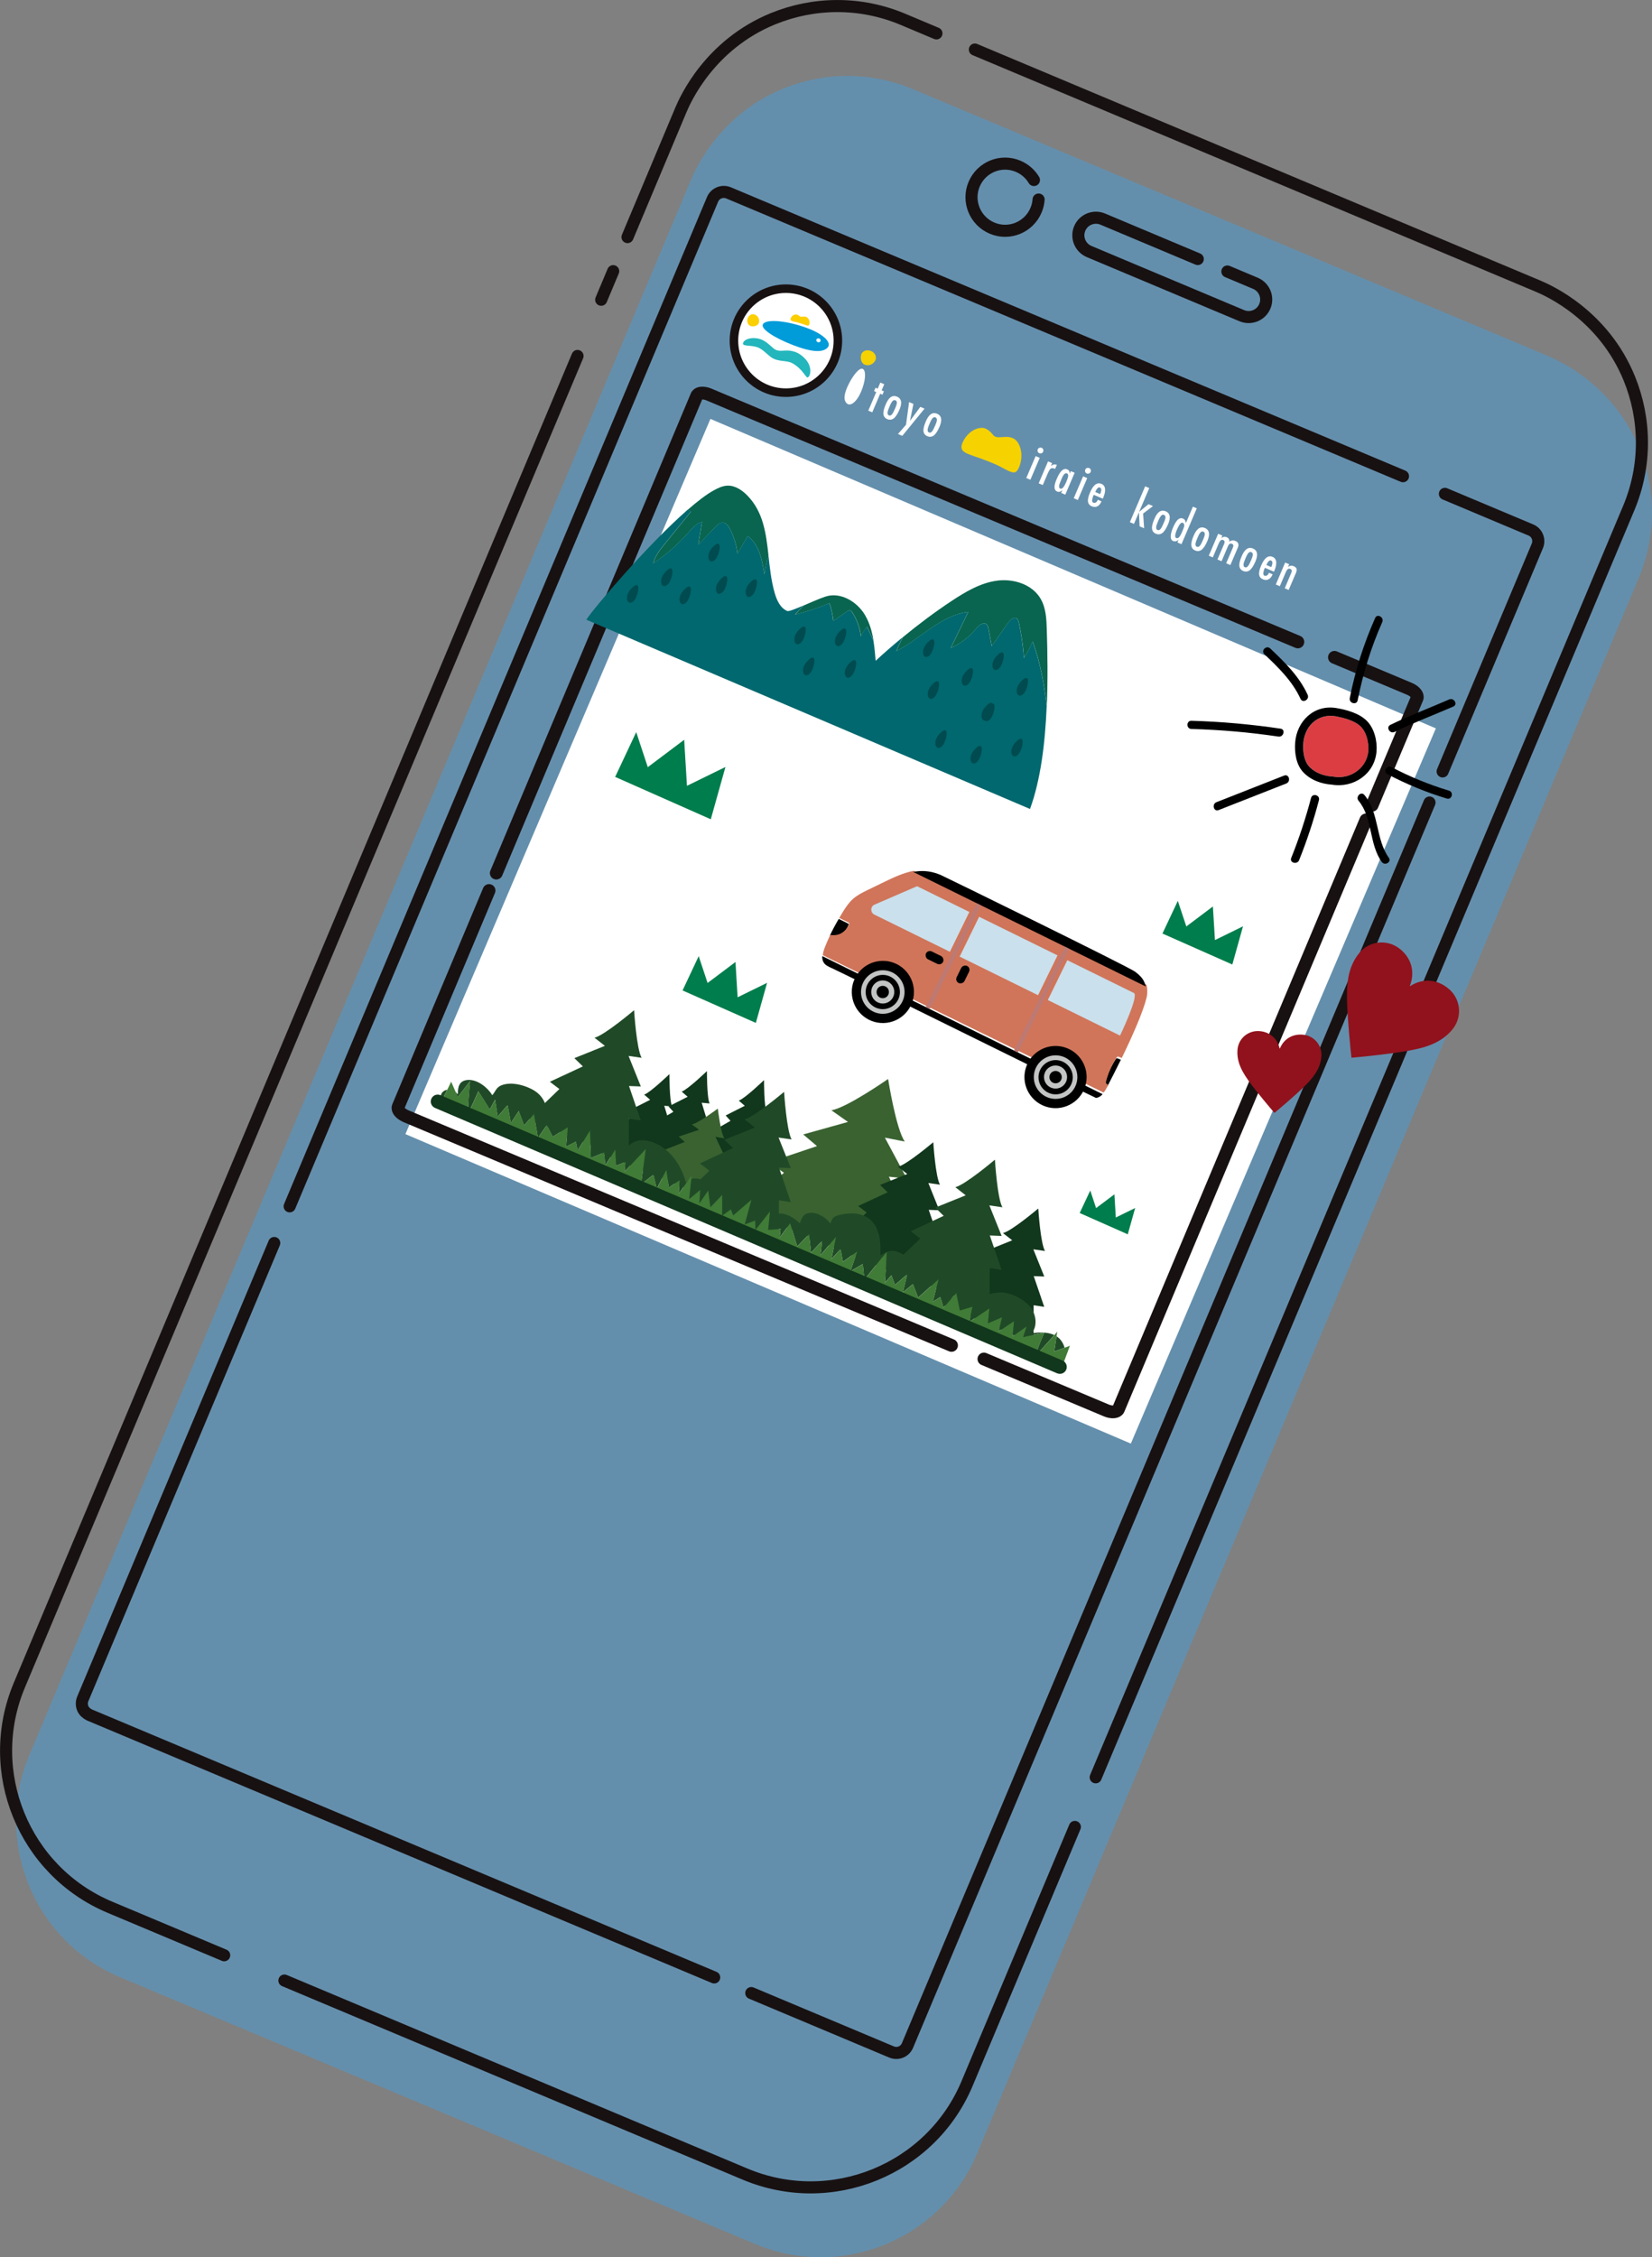 <?xml version="1.0" encoding="UTF-8"?> <svg xmlns="http://www.w3.org/2000/svg" id="_レイヤー_2" viewBox="0 0 386.79 528.42"><rect x="0" y="0" width="386.79" height="528.42" fill="#808080" stroke="none"/><defs><style>.cls-1{fill:#000;}.cls-1,.cls-2,.cls-3,.cls-4,.cls-5,.cls-6,.cls-7,.cls-8,.cls-9,.cls-10,.cls-11,.cls-12,.cls-13,.cls-14,.cls-15,.cls-16,.cls-17,.cls-18,.cls-19,.cls-20,.cls-21{stroke-width:0px;}.cls-2{fill:#004b4f;}.cls-3{fill:#09654f;}.cls-4{fill:#396230;}.cls-5{fill:#bd7972;}.cls-6{fill:#c3c4c4;}.cls-7{fill:#489fd8;opacity:.5;}.cls-8{fill:#db3d43;}.cls-9{fill:#f6d200;}.cls-10{fill:#91121c;}.cls-11{fill:#009bd9;}.cls-12{fill:#007d4c;}.cls-22{stroke-miterlimit:10;stroke-width:2px;}.cls-22,.cls-23,.cls-24{stroke:#181112;}.cls-22,.cls-14{fill:#fff;}.cls-13{fill:#204a27;}.cls-23{stroke-width:2.83px;}.cls-23,.cls-24{fill:none;stroke-linecap:round;stroke-linejoin:round;}.cls-24{stroke-width:3px;}.cls-15{fill:#fccf00;}.cls-16{fill:#23b6bc;}.cls-17{fill:#00686e;}.cls-18{fill:#cae0ec;}.cls-19{fill:#d0755a;}.cls-20{fill:#407b37;}.cls-21{fill:#11371c;}</style></defs><g id="_レイヤー_5"><g id="sns01"><path class="cls-7" d="M362.47,83.35c2.45,1.03,15.28,6.73,21.35,21.59,3.84,9.41,4.1,20.28-.13,30.37l-154.91,368.79c-8.47,20.18-31.78,29.69-51.96,21.22l-148.74-62.48c-20.18-8.47-29.69-31.78-21.22-51.96L161.78,42.09c1.03-2.45,6.73-15.28,21.59-21.35,9.41-3.84,20.28-4.1,30.37.13l148.74,62.48Z"></path><path class="cls-23" d="M146.92,55.5c4.17-9.92,8.34-19.84,12.5-29.77,1.03-2.45,6.73-15.28,21.59-21.35,9.41-3.84,20.28-4.1,30.37.13l7.87,3.31"></path><path class="cls-23" d="M140.76,70.17c.4-.96-.59,1.4,2.81-6.69"></path><path class="cls-23" d="M251.66,427.68l-25.23,60.06c-8.47,20.18-31.78,29.69-51.96,21.22-10.14-4.26-97.74-41.06-107.88-45.32"></path><path class="cls-23" d="M228.25,11.6c42.57,17.88,89.3,37.51,131.87,55.39,2.45,1.03,15.28,6.73,21.35,21.59,3.84,9.41,4.1,20.28-.13,30.37l-124.8,297.11"></path><path class="cls-23" d="M52.49,457.72c-.2-.08-25.81-10.84-26.75-11.24-20.18-8.47-29.69-31.78-21.22-51.96C46.19,295.31,118.47,123.12,135.22,83.33"></path><path class="cls-23" d="M287.37,63.56l6.57,2.76c2.09.88,3.08,3.29,2.2,5.38h0c-.88,2.1-3.29,3.08-5.39,2.2h0l-35.75-15.02h0c-2.09-.88-3.08-3.29-2.2-5.39h0c.88-2.09,3.29-3.08,5.39-2.2h0l22.25,9.35"></path><path class="cls-23" d="M167.22,462.91c-48.78-20.49-97.55-40.98-146.33-61.47-.62-.33-1.23-.82-1.52-1.54-.27-.67-.29-1.45,0-2.17l44.84-106.75"></path><path class="cls-23" d="M334.7,187.87l-122.23,290.98c-.6,1.44-2.27,2.12-3.71,1.52l-32.86-13.8"></path><path class="cls-23" d="M338.3,115.61l20.13,8.46c1.44.6,2.12,2.27,1.52,3.71-6.34,15.09-22.18,52.81-22.18,52.81"></path><path class="cls-23" d="M67.82,282.4L166.84,46.66c.07-.18.48-1.09,1.54-1.52.67-.27,1.45-.29,2.17,0l157.94,66.34"></path><path class="cls-23" d="M243.17,46.71c-.06.84-.25,1.68-.6,2.5-1.68,4-6.29,5.89-10.29,4.2s-5.89-6.29-4.2-10.29,6.29-5.89,10.29-4.2c1.61.68,2.88,1.83,3.71,3.22"></path><rect class="cls-14" x="123.23" y="126.99" width="184.65" height="182.02" transform="translate(102.81 -67.09) rotate(23.1)"></rect><path class="cls-24" d="M222.78,314.95c-42.59-17.89-85.19-35.78-127.78-53.67-.55-.27-1.12-.61-1.46-1.04-.32-.4-.45-.82-.3-1.16l21.26-50.61"></path><path class="cls-24" d="M319.81,191.95l-57.95,137.96c-.29.68-1.55.81-2.8.28-8.3-3.49-20.39-8.57-28.69-12.05"></path><path class="cls-24" d="M312.44,153.88l17.58,7.38c1.26.53,2.05,1.52,1.76,2.2-3,7.15-10.52,25.04-10.52,25.04"></path><path class="cls-24" d="M116.2,204.39l46.95-111.77c.04-.08.24-.51,1.04-.59.51-.05,1.14.05,1.76.31l137.92,57.93"></path><circle class="cls-22" cx="184.01" cy="79.75" r="12.17"></circle><path class="cls-16" d="M177.77,81.48c-1.52-.81-3.87-.29-3.81-1.07.08-.96,2.12-1.7,4.2-.97,1.37.48,2.57,1.91,3.25,2.33.94.58,1.96.24,3.07.29,1.69.08,2.9.74,4.01,1.91,1.72,1.82,1.34,3.96.68,4.36-.48.29-1.07-1.84-3.64-3.29-1.33-.75-3.12-.26-4.78-1.28-.98-.6-1.73-1.62-2.98-2.28Z"></path><path class="cls-15" d="M177.68,75.56c-.14.47-.74.92-1.65.83s-1.27-1.09-.97-1.89c.27-.73,1.1-1.23,1.84-.78s.98,1.17.78,1.84Z"></path><path class="cls-11" d="M193.82,81.31c-1.08,1.27-3.67,1.2-8.13-.52s-7.64-3.81-7.07-4.88c.66-1.22,4.96-.93,9.53.59s6.64,3.66,5.66,4.81Z"></path><path class="cls-14" d="M191.22,79.91c-.31-.44.14-.75.45-.7.44.08.55.42.38.73-.15.27-.62.27-.83-.03Z"></path><path class="cls-15" d="M186.08,75.34c-.81-.19-1.11-.33-.95-.8.14-.44.57-.88,1.19-.92.41-.02.77.28.94.43.18.15.48.1.77.07.35-.03.78-.03,1.13.36.47.53.46,1.24.24,1.62-.16.27-.56.08-1.32-.21-.48-.18-1.41-.42-1.99-.56Z"></path><path class="cls-9" d="M202.45,85.36c-.57-.22-1.06-1.01-.86-2.14.21-1.17,1.49-1.46,2.45-1.01.88.41,1.4,1.49.78,2.37s-1.55,1.1-2.37.78Z"></path><path class="cls-14" d="M198.31,94.48c-.85-.74-.79-2.2.4-4.57,1.15-2.29,2.61-3.97,3.33-3.53.82.5.6,2.91-.45,5.36-1.04,2.43-2.51,3.42-3.27,2.74Z"></path><path class="cls-14" d="M206.61,92.4l-.53-.23-1.85,4.35-.93-.39,1.86-4.35-.51-.22.34-.79.51.22.61-1.43.92.39-.61,1.43.53.23-.34.79Z"></path><path class="cls-14" d="M210.56,95.97c-.45,1.06-.93,1.74-1.42,2.06-.43.27-.9.3-1.4.09-.63-.27-.94-.77-.91-1.49.02-.49.2-1.14.54-1.94.31-.73.64-1.25,1-1.57.49-.44,1.04-.52,1.66-.26s.95.74.96,1.41c0,.45-.13,1.02-.42,1.7ZM209.6,95.56c.2-.48.32-.82.36-1.03.08-.42-.02-.7-.31-.82s-.54-.02-.78.3c-.16.2-.33.53-.53.99-.28.65-.44,1.09-.49,1.3-.11.5-.02.82.28.94s.59-.02.86-.44c.14-.21.34-.63.61-1.25Z"></path><path class="cls-14" d="M216.46,95.67l-5.2,6.36-1.01-.43,1.88-2.17.72-5.3,1.01.43-.8,3.96,2.42-3.27.99.42Z"></path><path class="cls-14" d="M219.94,99.97c-.45,1.06-.93,1.74-1.42,2.06-.43.27-.9.3-1.4.09-.63-.27-.94-.77-.91-1.49.02-.49.2-1.14.54-1.94.31-.73.64-1.25,1-1.57.49-.44,1.04-.52,1.66-.26s.95.74.96,1.41c0,.45-.13,1.02-.42,1.7ZM218.98,99.56c.2-.48.32-.82.36-1.03.08-.42-.02-.7-.31-.82s-.54-.02-.78.3c-.16.2-.33.53-.53.99-.28.65-.44,1.09-.49,1.3-.11.5-.02.82.28.94s.59-.02.86-.44c.14-.21.34-.63.61-1.25Z"></path><path class="cls-14" d="M244.23,105.74c-.07.17-.19.29-.37.36-.17.07-.35.07-.52,0s-.3-.2-.37-.38c-.07-.18-.06-.36.01-.53s.2-.3.38-.36c.18-.07.36-.06.53.01s.3.2.36.38c.06.18.05.35-.02.54ZM241.25,112.31l-.96-.41,2.19-5.13.96.41-2.19,5.13Z"></path><path class="cls-14" d="M247.05,109.77h-.03c-.07-.04-.13-.07-.17-.08-.08-.04-.18-.06-.28-.08-.1-.02-.21-.02-.32,0-.17.02-.32.13-.47.33-.15.2-.33.57-.56,1.1l-1.07,2.51-.96-.41,2.19-5.13.96.41-.29.67c.1-.07.18-.12.24-.16.18-.11.33-.18.44-.2.11-.03.27-.02.47.02.06.01.14.03.25.06l-.41.96Z"></path><path class="cls-14" d="M249.42,115.8l-.96-.41.28-.65c-.15.13-.27.22-.36.27-.3.16-.58.18-.86.06-.46-.2-.67-.62-.61-1.26.04-.45.21-1.02.52-1.73.33-.77.65-1.33.97-1.7.48-.55.97-.72,1.48-.5.27.11.45.32.54.61.03.1.05.23.05.4l.25-.6.89.38-2.19,5.13ZM249.65,112.81c.23-.54.37-.93.42-1.17.09-.43.01-.7-.23-.8-.35-.15-.67.05-.98.6-.09.16-.22.44-.39.85-.25.59-.41,1-.46,1.23-.11.46-.03.75.23.86.31.13.63-.09.97-.67.13-.23.28-.53.44-.89Z"></path><path class="cls-14" d="M255.35,110.48c-.07.17-.19.29-.37.36-.17.07-.35.07-.52,0s-.3-.2-.37-.38c-.07-.18-.06-.36.01-.53s.2-.3.38-.36c.18-.07.36-.06.53.01s.3.2.36.38c.06.18.05.35-.02.54ZM252.36,117.05l-.96-.41,2.19-5.13.96.41-2.19,5.13Z"></path><path class="cls-14" d="M258.2,116.74l-2.1-.9s-.03.04-.03.05c-.03.05-.05.09-.07.13-.14.34-.23.64-.27.91-.06.4.02.65.23.74.23.1.45.07.66-.08.2-.15.34-.35.4-.6l.88.37c-.22.52-.51.89-.85,1.1-.43.27-.91.29-1.44.06-.47-.2-.75-.51-.85-.95-.12-.53.02-1.28.44-2.25.33-.77.67-1.33,1.04-1.69.51-.49,1.06-.61,1.65-.36s.9.79.85,1.58c-.03.48-.17,1.03-.43,1.64l-.07.17-.03.06ZM257.57,115.66c.03-.06.06-.11.07-.15.12-.27.18-.51.2-.73.03-.34-.07-.55-.3-.65s-.45,0-.67.27c-.14.17-.26.39-.38.67l-.04.09v.02s1.11.48,1.11.48Z"></path><path class="cls-14" d="M267.88,123.67l-1.05-.45-.17-3.3-1.16,2.73-.96-.41,3.58-8.39.96.41-2.37,5.56,2.2-1.79,1.04.44-2.31,1.75.24,3.43Z"></path><path class="cls-14" d="M273.45,122.8c-.45,1.06-.93,1.74-1.42,2.06-.43.27-.9.3-1.4.09-.63-.27-.94-.77-.91-1.49.02-.49.2-1.14.54-1.94.31-.73.64-1.25,1-1.57.49-.44,1.04-.52,1.66-.26s.95.74.96,1.41c0,.45-.13,1.02-.42,1.7ZM272.49,122.39c.2-.48.32-.82.36-1.03.08-.42-.02-.7-.31-.82s-.54-.02-.78.3c-.16.2-.33.53-.53.99-.28.65-.44,1.09-.49,1.3-.11.5-.02.82.28.94s.59-.02.86-.44c.14-.21.34-.63.61-1.25Z"></path><path class="cls-14" d="M276.61,127.39l-.94-.4.29-.67c-.07.07-.15.14-.23.2-.35.24-.7.29-1.07.13-.42-.18-.6-.62-.54-1.31.05-.51.22-1.12.52-1.82.34-.8.67-1.37.99-1.72.43-.47.88-.6,1.36-.4.27.11.46.33.57.64.04.1.07.25.09.44l1.65-3.87.91.39-3.58,8.39ZM276.8,124.44c.25-.58.39-.98.44-1.19.09-.45-.02-.74-.31-.87-.23-.1-.49.05-.76.44-.18.26-.39.66-.62,1.19-.19.45-.31.83-.37,1.16-.07.43,0,.69.21.78.34.14.67-.07.99-.64.11-.19.25-.48.42-.88Z"></path><path class="cls-14" d="M282.65,126.72c-.45,1.06-.93,1.74-1.42,2.06-.43.27-.9.3-1.4.09-.63-.27-.94-.77-.91-1.49.02-.49.2-1.14.54-1.94.31-.73.64-1.25,1-1.57.49-.44,1.04-.52,1.66-.26s.95.74.96,1.41c0,.45-.13,1.02-.42,1.7ZM281.7,126.31c.2-.48.32-.82.36-1.03.08-.42-.02-.7-.31-.82s-.54-.02-.78.3c-.16.2-.33.53-.53.99-.28.65-.44,1.09-.49,1.3-.11.5-.02.82.28.94s.59-.02.86-.44c.14-.21.34-.63.61-1.25Z"></path><path class="cls-14" d="M288.05,132.27l-.96-.41,1.51-3.53c.12-.27.17-.46.18-.57,0-.2-.11-.36-.34-.46s-.44-.08-.61.07c-.12.1-.23.28-.34.54l-1.48,3.47-.96-.41,1.53-3.56c.1-.24.15-.42.14-.55-.01-.21-.13-.35-.34-.45-.24-.1-.45-.05-.64.15-.14.15-.28.37-.4.67l-1.39,3.26-.93-.4,2.19-5.13.99.42-.28.65c.15-.17.35-.29.59-.34.24-.05.48-.03.71.07s.4.24.5.43.14.4.12.65c.19-.19.41-.3.65-.33.24-.03.5,0,.76.12.39.17.62.4.69.7.06.25.01.55-.14.9l-1.72,4.02Z"></path><path class="cls-14" d="M293.9,131.52c-.45,1.06-.93,1.74-1.42,2.06-.43.27-.9.3-1.4.09-.63-.27-.94-.77-.91-1.49.02-.49.2-1.14.54-1.94.31-.73.64-1.25,1-1.57.49-.44,1.04-.52,1.66-.26s.95.74.96,1.41c0,.45-.13,1.02-.42,1.7ZM292.94,131.11c.2-.48.32-.82.36-1.03.08-.42-.02-.7-.31-.82s-.54-.02-.78.3c-.16.2-.33.53-.53.99-.28.65-.44,1.09-.49,1.3-.11.5-.02.82.28.94s.59-.02.86-.44c.14-.21.34-.63.61-1.25Z"></path><path class="cls-14" d="M298.27,133.83l-2.1-.9s-.03.04-.03.05c-.03.05-.05.09-.07.13-.14.34-.23.64-.27.91-.06.4.02.65.23.74.23.1.45.07.66-.08.2-.15.34-.35.4-.6l.88.37c-.22.52-.51.89-.85,1.1-.43.27-.91.29-1.44.06-.47-.2-.75-.51-.85-.95-.12-.53.02-1.28.44-2.25.33-.77.67-1.33,1.04-1.69.51-.49,1.06-.61,1.65-.36s.9.79.85,1.58c-.03.48-.17,1.03-.43,1.64l-.07.17-.03.06ZM297.64,132.75c.03-.06.06-.11.07-.15.12-.27.18-.51.2-.73.03-.34-.07-.55-.3-.65s-.45,0-.67.27c-.14.17-.26.39-.38.67l-.04.09v.02s1.11.48,1.11.48Z"></path><path class="cls-14" d="M301.73,138.11l-.93-.4,1.52-3.57c.12-.29.16-.5.11-.64-.05-.14-.17-.25-.36-.33-.24-.1-.45-.06-.64.14-.12.13-.25.34-.39.66l-1.39,3.26-.94-.4,2.19-5.14.94.4-.28.66c.18-.16.39-.27.62-.31s.47,0,.72.1c.43.18.66.44.7.76.03.23-.05.54-.22.94l-.09.2-.09.2-1.48,3.47Z"></path><path class="cls-9" d="M227.97,106.75c-2.52-.83-3.37-1.4-2.57-3.21.74-1.68,2.42-3.31,4.43-3.38,1.33-.04,2.3,1.19,2.78,1.76.5.6,1.48.43,2.43.38,1.16-.07,2.55-.02,3.42,1.55,1.17,2.11.69,4.85-.27,6.27-.69,1.03-1.86.24-4.15-.96-1.44-.75-4.28-1.81-6.08-2.4Z"></path><path class="cls-10" d="M299.66,245.45c1.01-2.4,3.11-3.43,5.36-3.24,2.69.22,4.57,2.53,4.36,5.12-.26,3.12-2.23,5.28-4.24,7.25-1.93,1.88-5.74,5.13-6.72,5.92h-.05c-.83-.94-4.04-4.77-5.63-6.94-1.66-2.27-3.26-4.72-3-7.84.22-2.63,2.52-4.55,5.16-4.34,2.23.18,4.11,1.53,4.71,4.07h.05Z"></path><path class="cls-10" d="M330.13,230.86c3.14-2.02,6.45-1.52,8.96.53,2.99,2.44,3.33,6.7.99,9.57-2.83,3.47-6.92,4.42-10.88,5.11-3.8.66-10.94,1.4-12.73,1.54l-.05-.04c-.22-1.78-.9-8.9-1.02-12.76-.12-4.03,0-8.21,2.83-11.69,2.39-2.93,6.66-3.33,9.6-.93,2.48,2.02,3.6,5.14,2.26,8.63l.05.04Z"></path><path class="cls-1" d="M192.86,225.35c.41.62,1.13.95,1.81,1.25,2.47,1.09,59.49,29.35,61.96,30.43.66-.11,1.14-.44,1.53-.89l-65.64-32.32c-.04.55.05,1.07.35,1.53Z"></path><path class="cls-1" d="M198.73,216.29c-.78-.39-1.57-.79-2.35-1.18-.78,1.31-1.47,2.61-2.11,3.96.74.14,1.52.08,2.22-.21,1.09-.46,1.94-1.43,2.24-2.57Z"></path><path class="cls-1" d="M261.41,247.76c-.08.04-.13.11-.18.18-1.12,1.7-1.96,3.59-2.48,5.56-.04.14-.07.29-.02.42.06.17.22.27.37.36.05.03.1.06.15.09,1.03-1.98,2.12-4.13,3.18-6.29-.22-.09-.43-.18-.65-.27-.12-.05-.25-.1-.36-.04Z"></path><path class="cls-19" d="M259.33,253.89c-.15-.09-.32-.19-.37-.36-.05-.13-.01-.28.02-.42.51-1.97,1.35-3.86,2.47-5.56.05-.07.1-.15.18-.18.11-.05.25,0,.36.04.22.09.43.18.65.27,2.55-5.26,4.92-10.62,5.78-14,.26-1.03.26-2.13,0-3.17l-54.5-26.65c-2.43.47-4.71,1.54-6.95,2.63-1.26.61-2.52,1.23-3.79,1.84-1.21.59-2.44,1.19-3.45,2.09-.92.81-1.62,1.84-2.28,2.88-.34.54-.65,1.06-.96,1.59.79.39,1.57.78,2.36,1.17-.3,1.14-1.15,2.12-2.24,2.58-.7.3-1.48.35-2.22.22-.41.88-.82,1.77-1.2,2.73-.26.64-.49,1.35-.54,2.03l65.73,32.14c.31-.35.57-.76.81-1.23.09-.18.19-.37.28-.55-.05-.03-.1-.06-.15-.09Z"></path><path class="cls-1" d="M267.82,229.68c-.46-.9-1.23-1.59-2.04-2.2-1.51-1.15-44.72-22.31-45.55-22.66-1.86-.79-3.79-1.1-5.82-.81-.19.03-.38.09-.57.12l54.42,26.8c-.1-.43-.24-.85-.44-1.25Z"></path><path class="cls-18" d="M265.45,232.44l-50.73-24.98-10.05,4.35c-.92.49-.9,1.82.04,2.29l57.53,28.33s4.56-9.48,3.21-9.99Z"></path><rect class="cls-19" x="224.69" y="211.64" width="2.55" height="13.63" transform="translate(118.93 -77.06) rotate(26.06)"></rect><rect class="cls-19" x="245.36" y="221.74" width="2.55" height="13.63" transform="translate(125.47 -85.11) rotate(26.06)"></rect><rect class="cls-5" x="209.64" y="223.32" width="27.09" height="1.02" transform="translate(-76.21 325.18) rotate(-63.78)"></rect><rect class="cls-5" x="230.29" y="233.48" width="27.09" height="1.02" transform="translate(-73.8 349.38) rotate(-63.78)"></rect><rect class="cls-1" x="216.6" y="223.16" width="4.46" height="2.04" rx="1.02" ry="1.02" transform="translate(121.54 -73.61) rotate(26.22)"></rect><rect class="cls-1" x="223.2" y="227.07" width="4.46" height="2.04" rx="1.02" ry="1.02" transform="translate(-78.78 329.58) rotate(-63.78)"></rect><circle class="cls-1" cx="206.69" cy="232.23" r="7.28" transform="translate(-27.17 27.39) rotate(-7.12)"></circle><circle class="cls-6" cx="206.69" cy="232.23" r="5.1"></circle><circle class="cls-1" cx="206.69" cy="232.23" r="4.01"></circle><circle class="cls-6" cx="206.69" cy="232.23" r="2.7" transform="translate(-38.9 422.85) rotate(-86.15)"></circle><path class="cls-1" d="M207.98,232.87c-.35.72-1.22,1.01-1.94.66s-1.01-1.22-.66-1.94,1.22-1.01,1.94-.66,1.01,1.22.66,1.94Z"></path><circle class="cls-1" cx="247.15" cy="252.15" r="7.28" transform="translate(-71.5 404.23) rotate(-71.09)"></circle><circle class="cls-6" cx="247.15" cy="252.15" r="5.1"></circle><circle class="cls-1" cx="247.15" cy="252.15" r="4.01" transform="translate(-88.24 362.49) rotate(-63.78)"></circle><circle class="cls-6" cx="247.15" cy="252.15" r="2.7" transform="translate(-74.36 398.08) rotate(-69.99)"></circle><path class="cls-1" d="M248.45,252.79c-.35.72-1.22,1.01-1.94.66s-1.01-1.22-.66-1.94,1.22-1.01,1.94-.66,1.01,1.22.66,1.94Z"></path><path class="cls-4" d="M194.02,291.51l15.99,6.82-1.06-12.97,4.24.87-5.07-10.77,4.2.45-5.14-9.59,4.66.91c-2.06-2.9-3.89-14.57-3.89-14.57l-.08-.03s-9.7,6.76-13.22,7.28l3.89,2.73-10.48,2.93,3.23,2.73-11.29,3.79,3.56,2.46-10.09,8.21,15.99,6.82"></path><path class="cls-21" d="M232.83,310.57l9.14,3.9.04-8.92,2.48.38-2.46-7.2,2.47.1-2.56-6.37,2.72.39c-1.07-1.9-1.56-9.89-1.56-9.89l-.05-.02s-6.1,5.18-8.22,5.72l2.17,1.69-6.37,2.57,1.78,1.72-6.89,3.21,1.99,1.52-6.41,6.2,9.14,3.9"></path><path class="cls-21" d="M170.6,274.66l6.08,2.59.43-6.89,1.68.18-1.35-5.44,1.69-.04-1.46-4.81,1.84.18c-.65-1.42-.62-7.56-.62-7.56h-.03s-4.41,4.26-5.89,4.78l1.41,1.21-4.48,2.27,1.14,1.25-4.87,2.79,1.29,1.08-4.67,5.08,6.08,2.59"></path><path class="cls-21" d="M157.22,272.54l6.08,2.59.43-6.89,1.68.18-1.35-5.44,1.69-.04-1.46-4.8,1.85.18c-.65-1.42-.62-7.56-.62-7.56h-.03s-4.41,4.26-5.89,4.78l1.41,1.21-4.48,2.27,1.14,1.25-4.86,2.79,1.29,1.08-4.67,5.08,6.08,2.59"></path><path class="cls-21" d="M148.46,273.26l6.08,2.59.43-6.89,1.68.18-1.36-5.44,1.69-.04-1.46-4.81,1.84.18c-.65-1.42-.62-7.56-.62-7.56h-.03s-4.41,4.26-5.89,4.78l1.41,1.21-4.48,2.27,1.14,1.25-4.87,2.79,1.29,1.08-4.67,5.08,6.08,2.59"></path><path class="cls-21" d="M208.26,295.06l9.14,3.9.04-8.92,2.47.38-2.46-7.2,2.47.09-2.56-6.37,2.72.39c-1.07-1.9-1.56-9.89-1.56-9.89l-.05-.02s-6.1,5.18-8.22,5.72l2.17,1.69-6.37,2.56,1.78,1.72-6.9,3.21,1.99,1.52-6.41,6.2,9.14,3.9"></path><path class="cls-13" d="M221.44,302.49l10.25,4.37.04-10,2.78.43-2.76-8.07,2.77.11-2.87-7.15,3.05.44c-1.21-2.13-1.75-11.09-1.75-11.09l-.05-.02s-6.85,5.81-9.22,6.41l2.43,1.9-7.15,2.88,1.99,1.93-7.73,3.6,2.23,1.71-7.19,6.95,10.25,4.37"></path><path class="cls-4" d="M161.16,278.47l7.1,3.03-.27-6.23,1.9.35-2.12-5.11,1.89.15-2.16-4.54,2.09.37c-.88-1.36-1.52-6.96-1.52-6.96h-.03s-4.48,3.4-6.08,3.7l1.71,1.25-4.77,1.58,1.42,1.26-5.15,2.01,1.57,1.13-4.69,4.11,7.11,3.03"></path><path class="cls-13" d="M172.08,286.61l10.25,4.37.04-10,2.78.43-2.76-8.07,2.77.11-2.87-7.15,3.05.44c-1.2-2.13-1.75-11.09-1.75-11.09l-.05-.02s-6.85,5.81-9.22,6.41l2.43,1.9-7.14,2.88,2,1.93-7.74,3.6,2.23,1.71-7.19,6.95,10.25,4.37"></path><path class="cls-13" d="M136.96,267.51l10.25,4.37.04-10.01,2.78.43-2.76-8.07,2.77.11-2.87-7.15,3.05.44c-1.2-2.13-1.75-11.09-1.75-11.09l-.05-.02s-6.85,5.81-9.22,6.41l2.43,1.9-7.15,2.88,1.99,1.93-7.73,3.6,2.23,1.7-7.19,6.95,10.25,4.37"></path><path class="cls-13" d="M170.66,283.43c-.18-.99-.66-2.37-1.59-2.71l-.02,3.87,1.6-1.15Z"></path><path class="cls-13" d="M163.91,278.58l-.18,3.14,2.06-3.02.51,3.92,1.81-1.89c-.06.02-.12.03-.18.06-.11-2.62-3.5-5.67-6.13-4.76l-.47,4.67,2.57-2.12Z"></path><path class="cls-13" d="M174.05,282.46c-1.21-.19-2.28,0-2.9.79l.5,1.26,2.4-2.06Z"></path><path class="cls-13" d="M141.45,269.79l.25,3.03,2.34-3.68.19,3.78,2.19-.92-.19,2.26,4.95-5.29-1.1,8.3,2.9-2.27.79,3.26,2.22-4.31.59,4.05,2.51-1.66-.18,3.14,2.11-3.03c-.15.11-.3.23-.44.37-.84-3.46-3.47-7.97-7.85-9.47-3.5-1.2-5.85.34-6.74,2.77-1.39-2.76-4.93-5.56-7.86-5.38l.21,6.35,3.12-1.3Z"></path><path class="cls-13" d="M176.78,285.73l.09,2.18,2.22-2.83c-.94-.93-2.33-1.79-3.72-2.28l-1.04,3.84,2.44-.91Z"></path><path class="cls-13" d="M104.7,255.11c-1.1.18-1.9,1.14-1.28,2.57h.03s1.25-2.57,1.25-2.57Z"></path><path class="cls-13" d="M249.29,318.29l-.34.9c.14-.3.26-.6.34-.9Z"></path><path class="cls-13" d="M110.05,253.08s-.71,7.39-.39,7.24c.32-.15,2.33-4.85,2.33-4.85l2.68,4.26,1.24-2.3.62,3.97,2.31-2.71.77,4.23,1.84-2.82,1.26,3.36,2.28-2.63.96,5.57,2.06-3.02,1.4,2.74,3.51-2.2-.39,4.51,2.3-1.16.42,2.03,2.82-4.54c-1.17.08-2.24.63-3.03,1.86.2-1.49-1.05-3.14-2.49-4.23-1.56-1.18-2.55-1.29-4.19-1.25-.42-2.29-.94-4.65-3.82-6.15-2.11-1.1-4.77-1.68-6.82-1.04-1.58.49-1.61,1.47-2.46,2.43-1.04-1.74-3.41-3.7-5.69-3.57-2.17.12-2.41,1.82-2.36,3.39-.17-.22-.37-.4-.57-.55l.52,1.19,2.88-3.74Z"></path><path class="cls-13" d="M182.76,287.69l-.23,2.04,2.45-3.34,1.68,5.39,2.75-2.82.48,4.3,2.6-2.79-.38,3.35,3.59-4.21-1.03,5.11,2.14-2.3.54,2.96,3.33-2.38-1.57,4.59,2.9-1.68.37,3.66,5.16-6.46c-.47.2-.92.48-1.39.74.04-2.75.13-7.48-3.85-9.23-1.98-.87-4.12-.61-5.93-.16-1.44.36-1.47.86-1.98,1.93-.94-1.37-3.11-2.68-4.87-2.45-1.63.21-1.78,1.34-2.26,2.42-2.71-2.52-6.07-3.45-7.24-.1,0,0,0-.01-.01-.02l-.16,1.68,2.92-.22Z"></path><path class="cls-13" d="M249.26,315.49c-.21-.75-.58-1.44-1.08-1.99-.24-.27-.52-.48-.81-.67l-.54,3.56,2.43-.9Z"></path><path class="cls-13" d="M208.71,298.57l.85,2.22,2.86-2.48-1.04,4.23,2.36-1.92,1.22,3.15,4.78-4.29-1.35,5.27,1.76-1.1.75,2.46,2.99-3.4.84,4.06,2.95-.89-.75,3.58,4.69-3.16-.32,3.47,3.3-1.42-.76,3.28,3.58-2.37-.36,3.55,3.29-2.3-.8,2.48,4.93-1.02s-2,4.7-1.89,5.04c.09.26,2.91-2.94,4.25-4.48-1.65-.79-3.72-.65-5.33-.4,1.48-1.6,1.19-4.64-.59-6.53-1.58-1.67-4.4-3.1-6.75-3.04-.86.02-3.37.36-3.68,1.06-.21-.97-.12-1.91-.72-2.86-1.13-1.79-3.88-2.99-5.98-3.6-2.91-.86-7.14-1.22-8.71.93-1.32-1.77-2.52-4.35-5.19-5.13-.93-.27-1.64-.15-2.29.12l-.39,7.18,1.5-1.7Z"></path><path class="cls-20" d="M248.72,319.66v.19s.23-.65.23-.65l.34-.9,1.21-3.26-1.23.46-2.43.9.54-3.56.17-1.11s-.28.33-.7.81c-1.34,1.54-4.17,4.74-4.25,4.48-.11-.34,1.89-5.04,1.89-5.04l-4.93,1.02.8-2.48-3.29,2.3.36-3.55-3.58,2.37.76-3.28-3.3,1.42.32-3.47-4.69,3.16.75-3.58-2.95.89-.84-4.06-2.99,3.4-.75-2.46-1.76,1.1,1.35-5.27-4.78,4.29-1.22-3.15-2.36,1.92,1.04-4.23-2.86,2.48-.85-2.22-1.5,1.7.39-7.18v-.06s-.06.08-.06.08l-5.16,6.46-.37-3.66-2.9,1.68,1.57-4.59-3.33,2.38-.54-2.96-2.14,2.3,1.03-5.11-3.59,4.21.38-3.35-2.6,2.79-.48-4.3-2.75,2.82-1.68-5.39-2.45,3.34.23-2.04-2.92.22.16-1.68.26-2.63-1.16,1.47-2.22,2.83-.09-2.18-2.44.91,1.04-3.84.52-1.93-1.85,1.59-2.4,2.06-.5-1.26-.06-.14-.44.32-1.6,1.15.02-3.87v-1s-.96,1.01-.96,1.01l-1.81,1.89-.51-3.92-2.06,3.02.18-3.14-2.57,2.12.47-4.67.08-.84-.87,1.25-2.11,3.03.18-3.14-2.51,1.66-.59-4.05-2.22,4.31-.79-3.26-2.9,2.27,1.1-8.3-4.95,5.29.19-2.26-2.19.92-.19-3.78-2.34,3.68-.25-3.03-3.12,1.3-.21-6.35v-.07s-.05.08-.05.08l-2.82,4.54-.42-2.03-2.3,1.16.39-4.51-3.51,2.2-1.4-2.74-2.06,3.02-.96-5.57-2.28,2.63-1.26-3.36-1.84,2.82-.77-4.23-2.31,2.71-.62-3.97-1.24,2.3-2.68-4.26s-2,4.7-2.33,4.85c-.32.16.39-7.24.39-7.24l-2.88,3.74-.52-1.19-1.04-2.39-.91,1.88-1.25,2.58,145.27,61.96Z"></path><path class="cls-21" d="M247.51,321.49l-145.66-62.13c-.82-.35-1.21-1.3-.86-2.13s1.3-1.21,2.13-.86l145.66,62.13c.82.35,1.21,1.3.86,2.13s-1.3,1.21-2.13.85Z"></path><path class="cls-3" d="M161.78,119.79c-1.99,2.45-3.99,4.9-5.98,7.35-1.18,1.45-2.39,2.96-2.87,4.77,3.03-2.04,5.81-4.47,8.23-7.2.92-1.04,1.88-2.18,3.22-2.55-.3,1.73-.59,3.62-.89,5.36,1.36-1.41,2.72-2.82,4.08-4.23.45-.47.98-.96,1.62-.95.78.01,1.33.76,1.69,1.45.96,1.81,1.57,3.8,1.8,5.84.79-1.38,1.58-2.75,2.37-4.13,2.73,1.97,3.43,5.66,3.93,8.99.2-1.54.52-3.06.94-4.55-.57-5.16-1.22-10.1-4.91-13.91-1.27-1.31-2.94-2.43-4.76-2.34-1.13.06-2.19.58-3.18,1.13-1.7.94-3.81,2.56-6.1,4.56.28.1.55.24.79.42Z"></path><path class="cls-3" d="M226.71,143.24c-1.37,2.82-2.74,5.65-4.1,8.47,2.28-1.02,4.32-2.57,5.9-4.51.65-.8,1.79-1.73,2.53-1.01.26.25.34.63.41.99.25,1.36.51,2.72.76,4.07,1.28-1.82,2.55-3.64,3.82-5.46.5-.71,1.44-1.5,2.1-.94.26.22.35.58.43.91.6,2.73,1,5.5,1.2,8.29.8-1.24,1.47-2.55,2.02-3.91,1.8,4.92,2.72,10.08,3.31,15.31.27-6.32.17-12.6,0-18.09-.07-2.46-.2-5.04-1.43-7.17-1.96-3.39-6.34-4.78-10.22-4.26-3.88.52-7.36,2.59-10.63,4.75-3.95,2.61-7.74,5.46-11.4,8.47-.57,1.06-1.09,2.16-1.53,3.28,5.74-2.96,10.43-8.42,16.84-9.19Z"></path><path class="cls-3" d="M194.22,141.19c.46,1.34.76,2.74.91,4.15,1.07-.73,2.13-1.46,3.2-2.19.21-.14.46-.3.71-.24.24.05.4.26.53.47,1.09,1.67,1.79,3.59,2.02,5.56.37-.78.85-1.52,1.41-2.18.55,1.04,1.04,2.11,1.52,3.18-.35-2.1-.92-4.14-2-5.97-1.89-3.19-5.82-5.49-9.32-4.29-1.46.5-3.34,1.33-5.01,2.05-.7.68-1.37,1.39-1.99,2.14,2.74-.68,5.43-1.58,8.03-2.68Z"></path><path class="cls-17" d="M245.07,165.45c-.58-5.22-1.51-10.38-3.31-15.31-.55,1.36-1.22,2.68-2.02,3.91-.2-2.79-.6-5.56-1.2-8.29-.07-.33-.16-.69-.43-.91-.67-.56-1.6.23-2.1.94-1.27,1.82-2.55,3.64-3.82,5.46-.25-1.36-.51-2.72-.76-4.07-.07-.36-.15-.74-.41-.99-.74-.72-1.88.22-2.53,1.01-1.58,1.93-3.62,3.49-5.9,4.51,1.37-2.82,2.74-5.65,4.1-8.47-6.41.77-11.1,6.23-16.84,9.19.45-1.12.96-2.21,1.53-3.28-2.17,1.79-4.3,3.62-6.36,5.54-.13-1.58-.27-3.18-.53-4.75-.47-1.07-.97-2.14-1.52-3.18-.57.66-1.04,1.39-1.41,2.18-.24-1.98-.93-3.9-2.02-5.56-.13-.2-.29-.42-.53-.47-.25-.05-.5.1-.71.24-1.07.73-2.13,1.46-3.2,2.19-.14-1.41-.45-2.81-.91-4.15-2.6,1.1-5.29,2-8.03,2.68.62-.75,1.29-1.46,1.99-2.14-1.88.81-3.47,1.46-3.84,1.3-1.64-.7-2.45-2.54-2.94-4.25-.83-2.91-1.14-5.92-1.46-8.86-.43,1.49-.74,3.01-.94,4.55-.5-3.33-1.2-7.02-3.93-8.99-.79,1.38-1.58,2.75-2.37,4.13-.23-2.04-.84-4.03-1.8-5.84-.37-.69-.91-1.44-1.69-1.45-.65-.01-1.17.49-1.62.95-1.36,1.41-2.72,2.82-4.08,4.23.3-1.73.59-3.62.89-5.36-1.34.37-2.29,1.51-3.22,2.55-2.42,2.74-5.2,5.16-8.23,7.2.48-1.81,1.69-3.32,2.87-4.77,1.99-2.45,3.99-4.9,5.98-7.35-.24-.19-.51-.32-.79-.42-9.4,8.22-22.02,23.07-23.7,25.72l103.88,44.31c2.5-6.83,3.54-15.42,3.9-23.94Z"></path><path class="cls-2" d="M176.47,138.94c.93-1.52,1.38-4.81-.8-2.6-.62.63-1.18,1.56-1.08,2.47.14,1.28,1.23,1.18,1.88.12Z"></path><path class="cls-2" d="M167.74,130.62c.93-1.52,1.38-4.81-.8-2.6-.62.63-1.18,1.56-1.08,2.48.14,1.28,1.23,1.18,1.88.12Z"></path><path class="cls-2" d="M169.52,138.2c.93-1.52,1.38-4.81-.8-2.6-.62.63-1.18,1.56-1.08,2.47.14,1.28,1.23,1.18,1.88.12Z"></path><path class="cls-2" d="M156.68,136.4c.93-1.52,1.38-4.81-.8-2.6-.62.63-1.18,1.56-1.08,2.47.14,1.28,1.23,1.18,1.88.12Z"></path><path class="cls-2" d="M148.69,140.3c.93-1.52,1.38-4.81-.8-2.6-.62.63-1.18,1.56-1.08,2.47.14,1.28,1.23,1.18,1.88.12Z"></path><path class="cls-2" d="M160.99,140.64c.93-1.52,1.38-4.81-.8-2.6-.62.63-1.18,1.56-1.08,2.47.14,1.28,1.23,1.18,1.88.12Z"></path><path class="cls-2" d="M187.88,150.01c.93-1.52,1.38-4.81-.8-2.6-.62.63-1.18,1.56-1.08,2.47.14,1.28,1.23,1.18,1.88.12Z"></path><path class="cls-2" d="M197.37,150.45c.93-1.52,1.38-4.81-.8-2.6-.62.63-1.18,1.56-1.08,2.47.14,1.28,1.23,1.18,1.88.12Z"></path><path class="cls-2" d="M189.91,157.28c.93-1.52,1.38-4.81-.8-2.6-.62.63-1.18,1.56-1.08,2.47.14,1.28,1.23,1.18,1.88.12Z"></path><path class="cls-2" d="M199.69,157.84c.93-1.52,1.38-4.81-.8-2.6-.62.63-1.18,1.56-1.08,2.48.14,1.28,1.23,1.18,1.88.12Z"></path><path class="cls-2" d="M217.99,153c.93-1.52,1.38-4.81-.8-2.6-.62.63-1.18,1.56-1.08,2.47.14,1.28,1.23,1.18,1.88.12Z"></path><path class="cls-2" d="M239.93,162.05c.93-1.52,1.38-4.81-.8-2.6-.62.63-1.18,1.56-1.08,2.47.14,1.28,1.23,1.18,1.88.12Z"></path><path class="cls-2" d="M238.67,176.28c.93-1.52,1.38-4.81-.8-2.6-.62.63-1.18,1.56-1.08,2.47.14,1.28,1.23,1.18,1.88.12Z"></path><path class="cls-2" d="M232.09,168.03c.93-1.52,1.38-4.81-.8-2.6-.62.63-1.18,1.56-1.08,2.47.14,1.28,1.23,1.18,1.88.12Z"></path><path class="cls-2" d="M231.7,167.86c.93-1.52,1.38-4.81-.8-2.6-.62.63-1.18,1.56-1.08,2.47.14,1.28,1.23,1.18,1.88.12Z"></path><path class="cls-2" d="M234.25,156.05c.93-1.52,1.38-4.81-.8-2.6-.62.63-1.18,1.56-1.08,2.48.14,1.28,1.23,1.18,1.88.12Z"></path><path class="cls-2" d="M219.1,162.8c.93-1.52,1.38-4.81-.8-2.6-.62.63-1.18,1.56-1.08,2.47.14,1.28,1.23,1.18,1.88.12Z"></path><path class="cls-2" d="M220.88,174.28c.93-1.52,1.38-4.81-.8-2.6-.62.63-1.18,1.56-1.08,2.47.14,1.28,1.23,1.18,1.88.12Z"></path><path class="cls-2" d="M227.05,159.72c.93-1.52,1.38-4.81-.8-2.6-.62.63-1.18,1.56-1.08,2.47.14,1.28,1.23,1.18,1.88.12Z"></path><path class="cls-2" d="M229.11,177.94c.93-1.52,1.38-4.81-.8-2.6-.62.63-1.18,1.56-1.08,2.47.14,1.28,1.23,1.18,1.88.12Z"></path><polygon class="cls-12" points="159.81 231.86 176.97 239.46 179.6 230.08 172.7 233.46 172.2 225.2 165.67 230.11 163.59 223.83 159.81 231.86"></polygon><polygon class="cls-12" points="252.79 283.96 264.05 288.95 265.78 282.79 261.25 285.01 260.92 279.59 256.63 282.81 255.27 278.69 252.79 283.96"></polygon><polygon class="cls-12" points="272.17 218.54 288.53 225.79 291.03 216.85 284.46 220.07 283.98 212.2 277.76 216.88 275.77 210.89 272.17 218.54"></polygon><polygon class="cls-12" points="144.03 181.87 166.42 191.79 169.85 179.55 160.84 183.96 160.19 173.18 151.67 179.59 148.96 171.39 144.03 181.87"></polygon><path class="cls-8" d="M306.75,179.67c1.38,1.34,3.32,1.99,5.21,2.11.06,0,.12.02.17.03.03,0,.06,0,.09,0,4.21.76,8.32-2.38,8.19-6.78-.06-2.15-.78-4.45-2.67-5.64-1.37-.87-3.15-1.33-4.74-1.66-4.47-.92-7.78,2.39-7.85,6.8-.03,1.79.29,3.85,1.61,5.14Z"></path><path class="cls-1" d="M303.24,173.85c-.17,2.3.21,5.08,1.81,6.83,1.74,1.92,4.31,2.84,6.83,3.01,5.04.82,9.95-2.47,10.41-7.75.21-2.46-.51-5.46-2.31-7.23-1.79-1.76-4.72-2.56-7.12-2.96-5.17-.86-9.24,3.03-9.62,8.1ZM312.99,167.73c1.58.32,3.36.79,4.74,1.66,1.89,1.19,2.61,3.5,2.67,5.64.13,4.4-3.98,7.54-8.19,6.78-.03,0-.06,0-.09,0-.05-.01-.11-.02-.17-.03-1.88-.12-3.83-.77-5.21-2.11-1.33-1.29-1.64-3.35-1.61-5.14.07-4.41,3.38-7.72,7.85-6.8Z"></path><path class="cls-1" d="M304.5,163.6c.52,1.12,2.18.15,1.66-.97-1.98-4.31-5.36-7.61-8.76-10.83-.9-.85-2.26.51-1.36,1.36,3.29,3.11,6.54,6.27,8.46,10.44Z"></path><path class="cls-1" d="M278.95,170.65c6.82.19,13.62.78,20.37,1.78,1.21.18,1.73-1.67.51-1.85-6.92-1.03-13.89-1.65-20.88-1.85-1.24-.03-1.24,1.89,0,1.92Z"></path><path class="cls-1" d="M300.66,181.56c-5.28,2.08-10.57,4.15-15.85,6.23-1.14.45-.64,2.31.51,1.85,5.28-2.08,10.57-4.15,15.85-6.23,1.14-.45.64-2.31-.51-1.85Z"></path><path class="cls-1" d="M304.17,201.35c1.84-4.58,3.39-9.27,4.64-14.04.31-1.2-1.54-1.71-1.85-.51-1.26,4.78-2.8,9.46-4.64,14.04-.46,1.15,1.4,1.65,1.85.51Z"></path><path class="cls-1" d="M325.17,200.8c-3.14-4.43-2.18-10.43-5.72-14.7-.79-.95-2.14.41-1.36,1.36,3.35,4.05,2.38,10.02,5.42,14.31.71,1,2.38.04,1.66-.97Z"></path><path class="cls-1" d="M324.82,181.22c4.46,2.35,9.11,4.26,13.93,5.72,1.19.36,1.69-1.5.51-1.85-4.67-1.41-9.16-3.25-13.47-5.52-1.09-.58-2.07,1.08-.97,1.66Z"></path><path class="cls-1" d="M326.51,171.34c4.49-2.19,9.19-3.95,13.76-5.94,1.13-.49.15-2.15-.97-1.66-4.58,2-9.27,3.76-13.76,5.94-1.11.54-.14,2.2.97,1.66Z"></path><path class="cls-1" d="M317.88,163.93c1.24-6.3,3.15-12.42,5.75-18.29.5-1.12-1.16-2.1-1.66-.97-2.67,6.03-4.67,12.28-5.94,18.75-.24,1.21,1.62,1.73,1.85.51Z"></path></g></g></svg> 